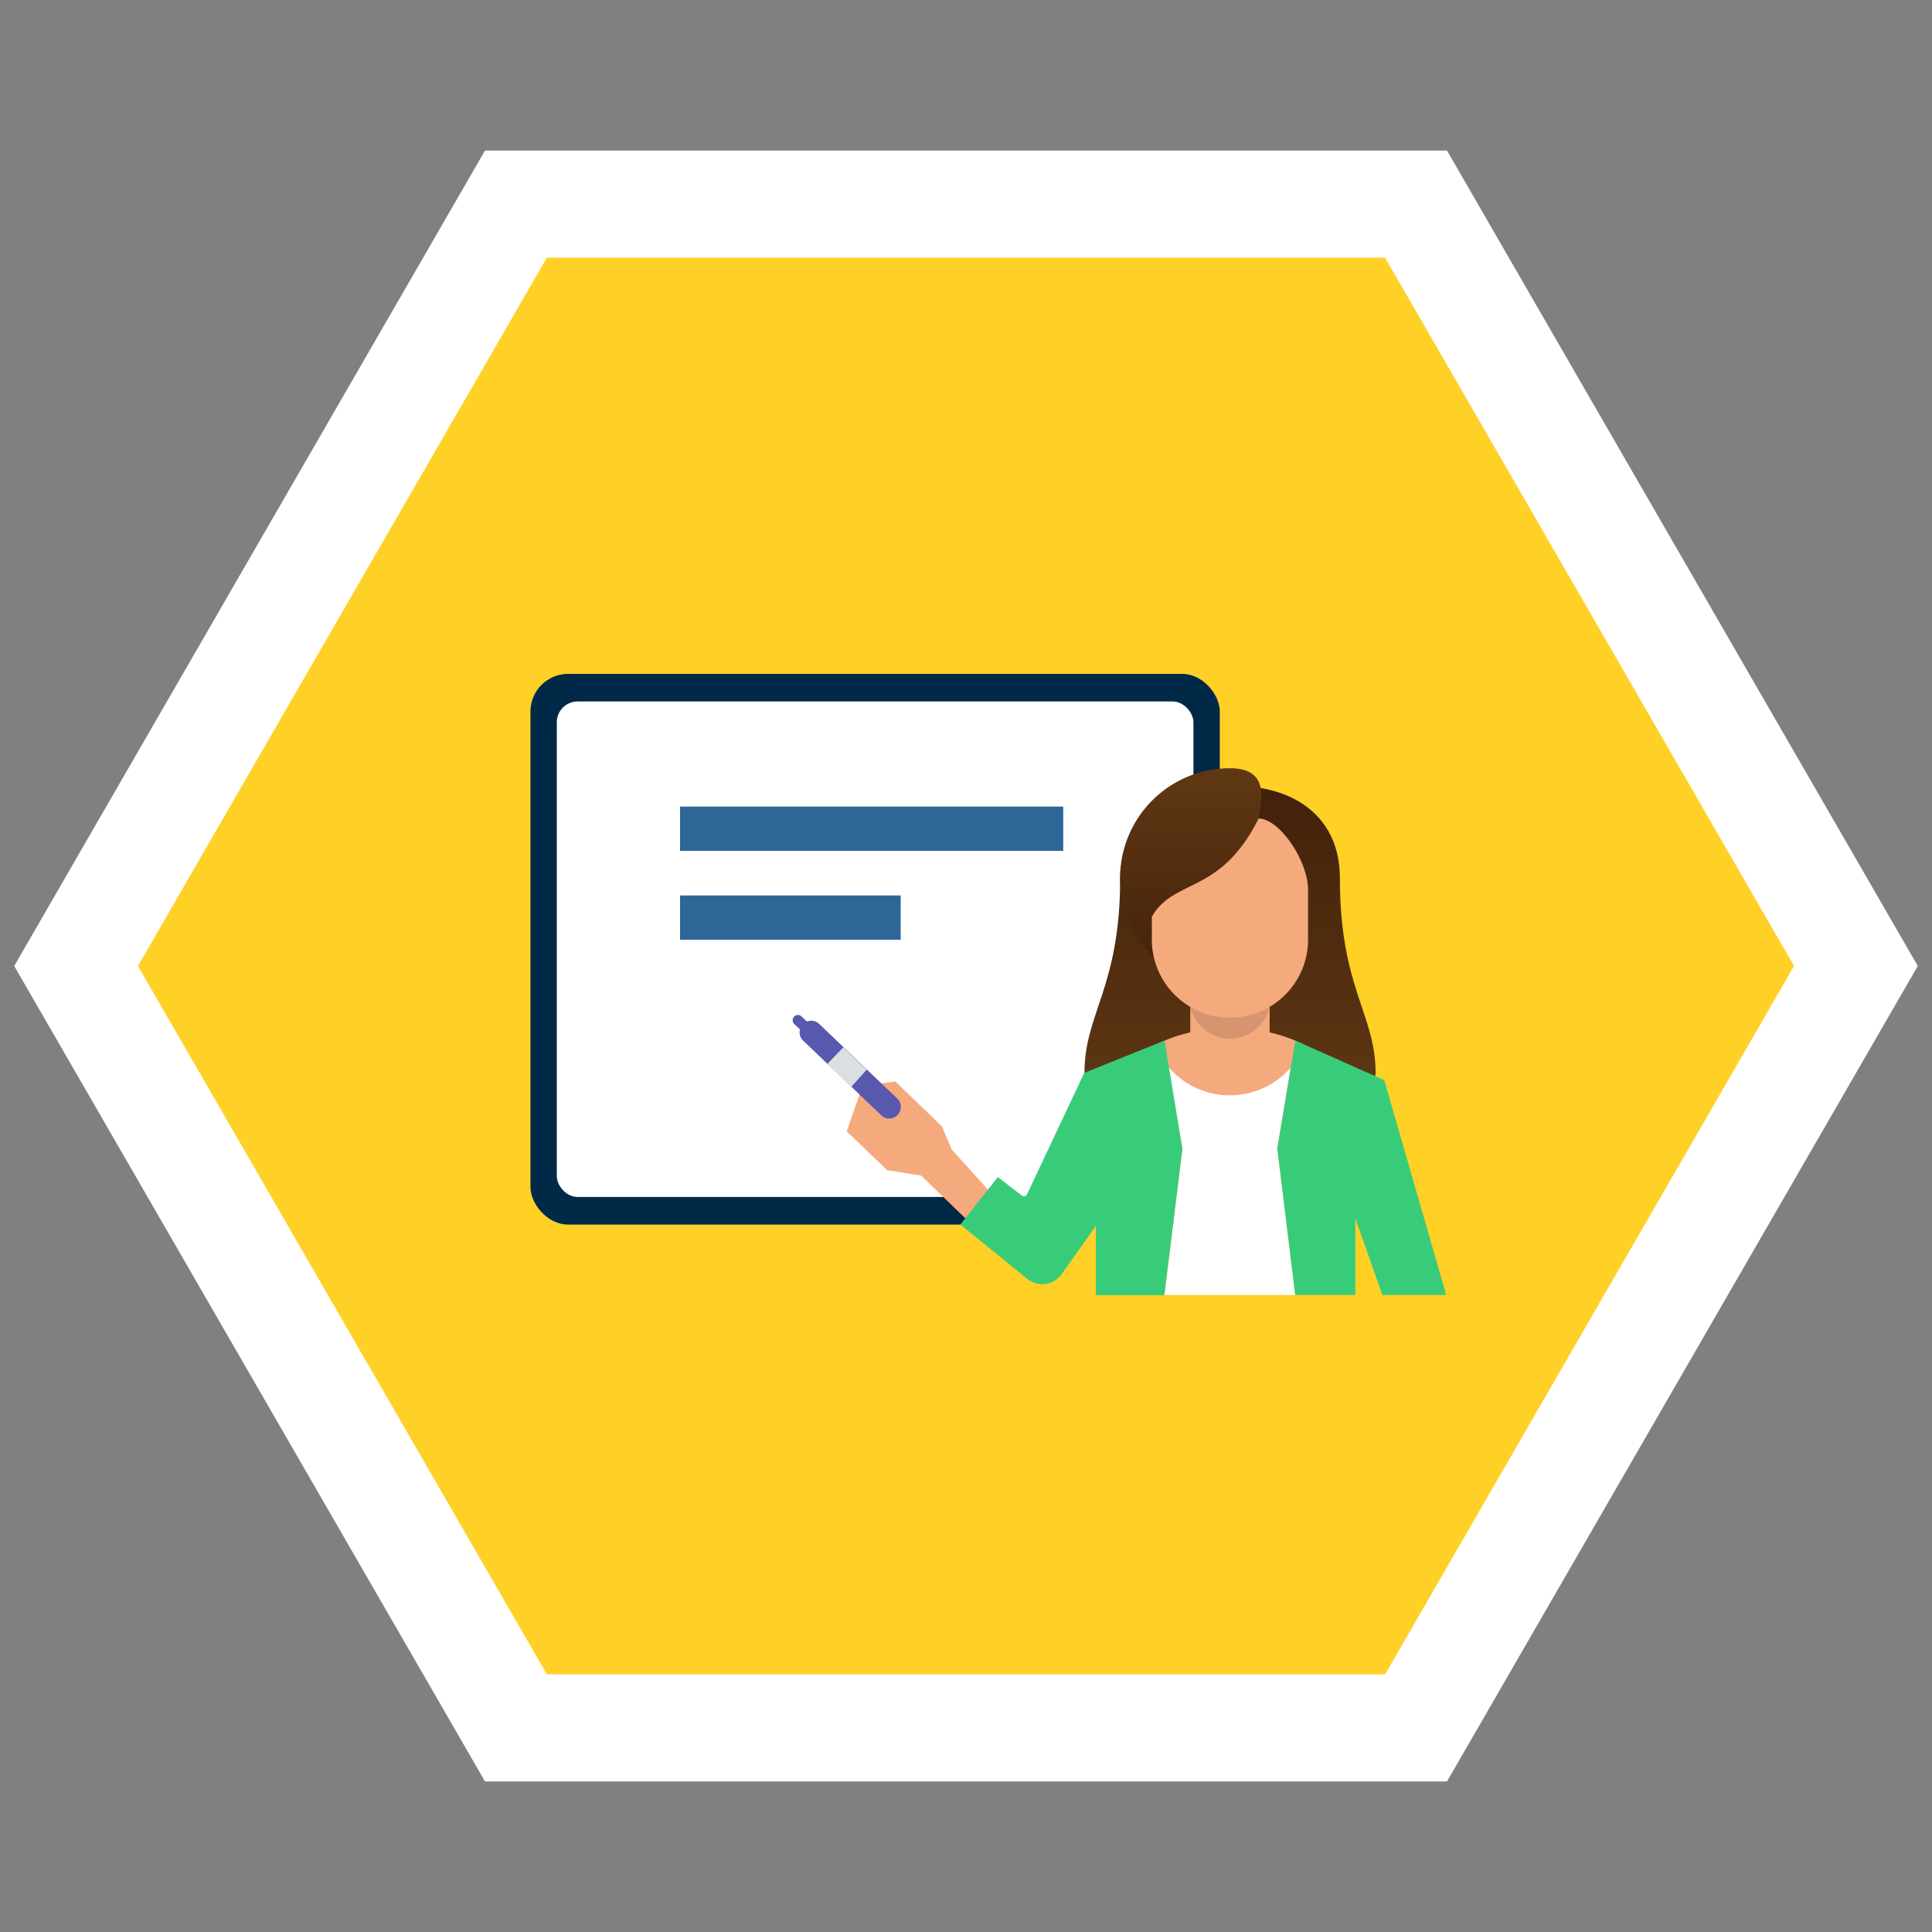 <?xml version="1.0" encoding="UTF-8"?> <svg xmlns="http://www.w3.org/2000/svg" xmlns:xlink="http://www.w3.org/1999/xlink" width="250" height="250" viewBox="0 0 250 250"><rect x="0" y="0" width="250" height="250" fill="#808080" stroke="none"/><defs><linearGradient id="a" x1="159.15" y1="144.57" x2="159.15" y2="101.74" gradientUnits="userSpaceOnUse"><stop offset="0" stop-color="#603813"></stop><stop offset="1" stop-color="#42210b"></stop></linearGradient><linearGradient id="b" x1="154.24" y1="127.83" x2="154.24" y2="99.41" gradientUnits="userSpaceOnUse"><stop offset="0" stop-color="#42210b"></stop><stop offset="1" stop-color="#603813"></stop></linearGradient></defs><polygon points="66.76 223.59 9.85 125 66.76 26.41 183.24 26.41 240.16 125 183.24 223.59 66.76 223.59" fill="#ffd026"></polygon><path d="M187.24,230.52H62.76L1.84,125,62.76,19.48H187.24L248.16,125ZM70.77,216.66H179.23L232.15,125,179.23,33.34H70.77L17.85,125Z" fill="#fff"></path><rect x="68.64" y="87.2" width="89.2" height="71.26" rx="4.87" fill="#002948"></rect><rect x="72.05" y="90.77" width="82.38" height="64.12" rx="2.69" fill="#fff"></rect><rect x="88" y="104.37" width="49.58" height="5.73" fill="#2e6698"></rect><rect x="88" y="115.87" width="28.55" height="5.73" fill="#2e6698"></rect><path d="M178,138.82c0,7.58-37.67,7.75-37.67,0s4.62-11,4.62-25.2,28.43-17.4,28.43,0C173.37,127.83,178,131.23,178,138.82Z" fill="url(#a)"></path><path d="M110.5,139.58a.66.66,0,0,1-.47-.19l-7.24-6.87a.66.66,0,0,1,.92-1l7.25,6.87a.67.67,0,0,1-.46,1.15Z" fill="#5858af"></path><path d="M153.48,158.46c7.56-9.92,16.81-7.7,21.16-12.72v-2.62c0-5.58-6.93-10.1-15.49-10.1s-15.48,4.52-15.48,10.1v6.15C143.67,153,149.3,158.46,153.48,158.46Z" fill="#f4aa7d"></path><path d="M164.29,134.61a5.26,5.26,0,0,1-10.27,0V127.3h10.27Z" fill="#f4aa7d"></path><path d="M164.29,130.28a5.26,5.26,0,0,1-10.27,0V123h10.27Z" fill="#d69570"></path><path d="M162.86,105.92c-1.18,7.76,4.14,21.91-3.71,21.91a14.21,14.21,0,0,1,0-28.42C164.29,99.41,163.24,103.45,162.86,105.92Z" fill="url(#b)"></path><path d="M162.86,105.92c-4.94,9.92-11,7.7-13.81,12.72v2.62a10.11,10.11,0,1,0,20.21,0v-6.15C169.26,111.42,165.58,105.92,162.86,105.92Z" fill="#f4aa7d"></path><path d="M167,138.17a10.44,10.44,0,0,1-15.81-.11L153,148.65l-2.31,18.92H167.6l-2.31-18.95Z" fill="#fff"></path><polygon points="127.92 154.02 123.15 148.75 121.87 145.74 115.84 139.93 111.58 140.56 109.57 146.4 114.79 151.42 119.2 152.12 125 157.73 127.92 154.02" fill="#f4aa7d"></polygon><path d="M140.3,138.83l-7.39,15.69a.46.46,0,0,1-.72.16l-3.07-2.37-4.85,6.15,8.63,7a3.07,3.07,0,0,0,4.47-.58l4.43-6.24v8.95h8.86L153,148.65l-2.31-14Z" fill="#38cc7a"></path><polygon points="179.12 139.77 167.65 134.67 167.6 134.79 165.28 148.62 167.6 167.57 175.38 167.57 175.38 157.68 178.89 167.57 187.14 167.57 179.12 139.77" fill="#38cc7a"></polygon><path d="M115.05,144.75a1.5,1.5,0,0,1-1-.42l-10.09-9.64a1.5,1.5,0,1,1,2.08-2.16l10.09,9.65a1.5,1.5,0,0,1,0,2.11A1.48,1.48,0,0,1,115.05,144.75Z" fill="#5858af"></path><polygon points="110.15 140.65 107.05 137.68 109.12 135.52 112.15 138.41 110.15 140.65" fill="#dbdfe0"></polygon></svg> 